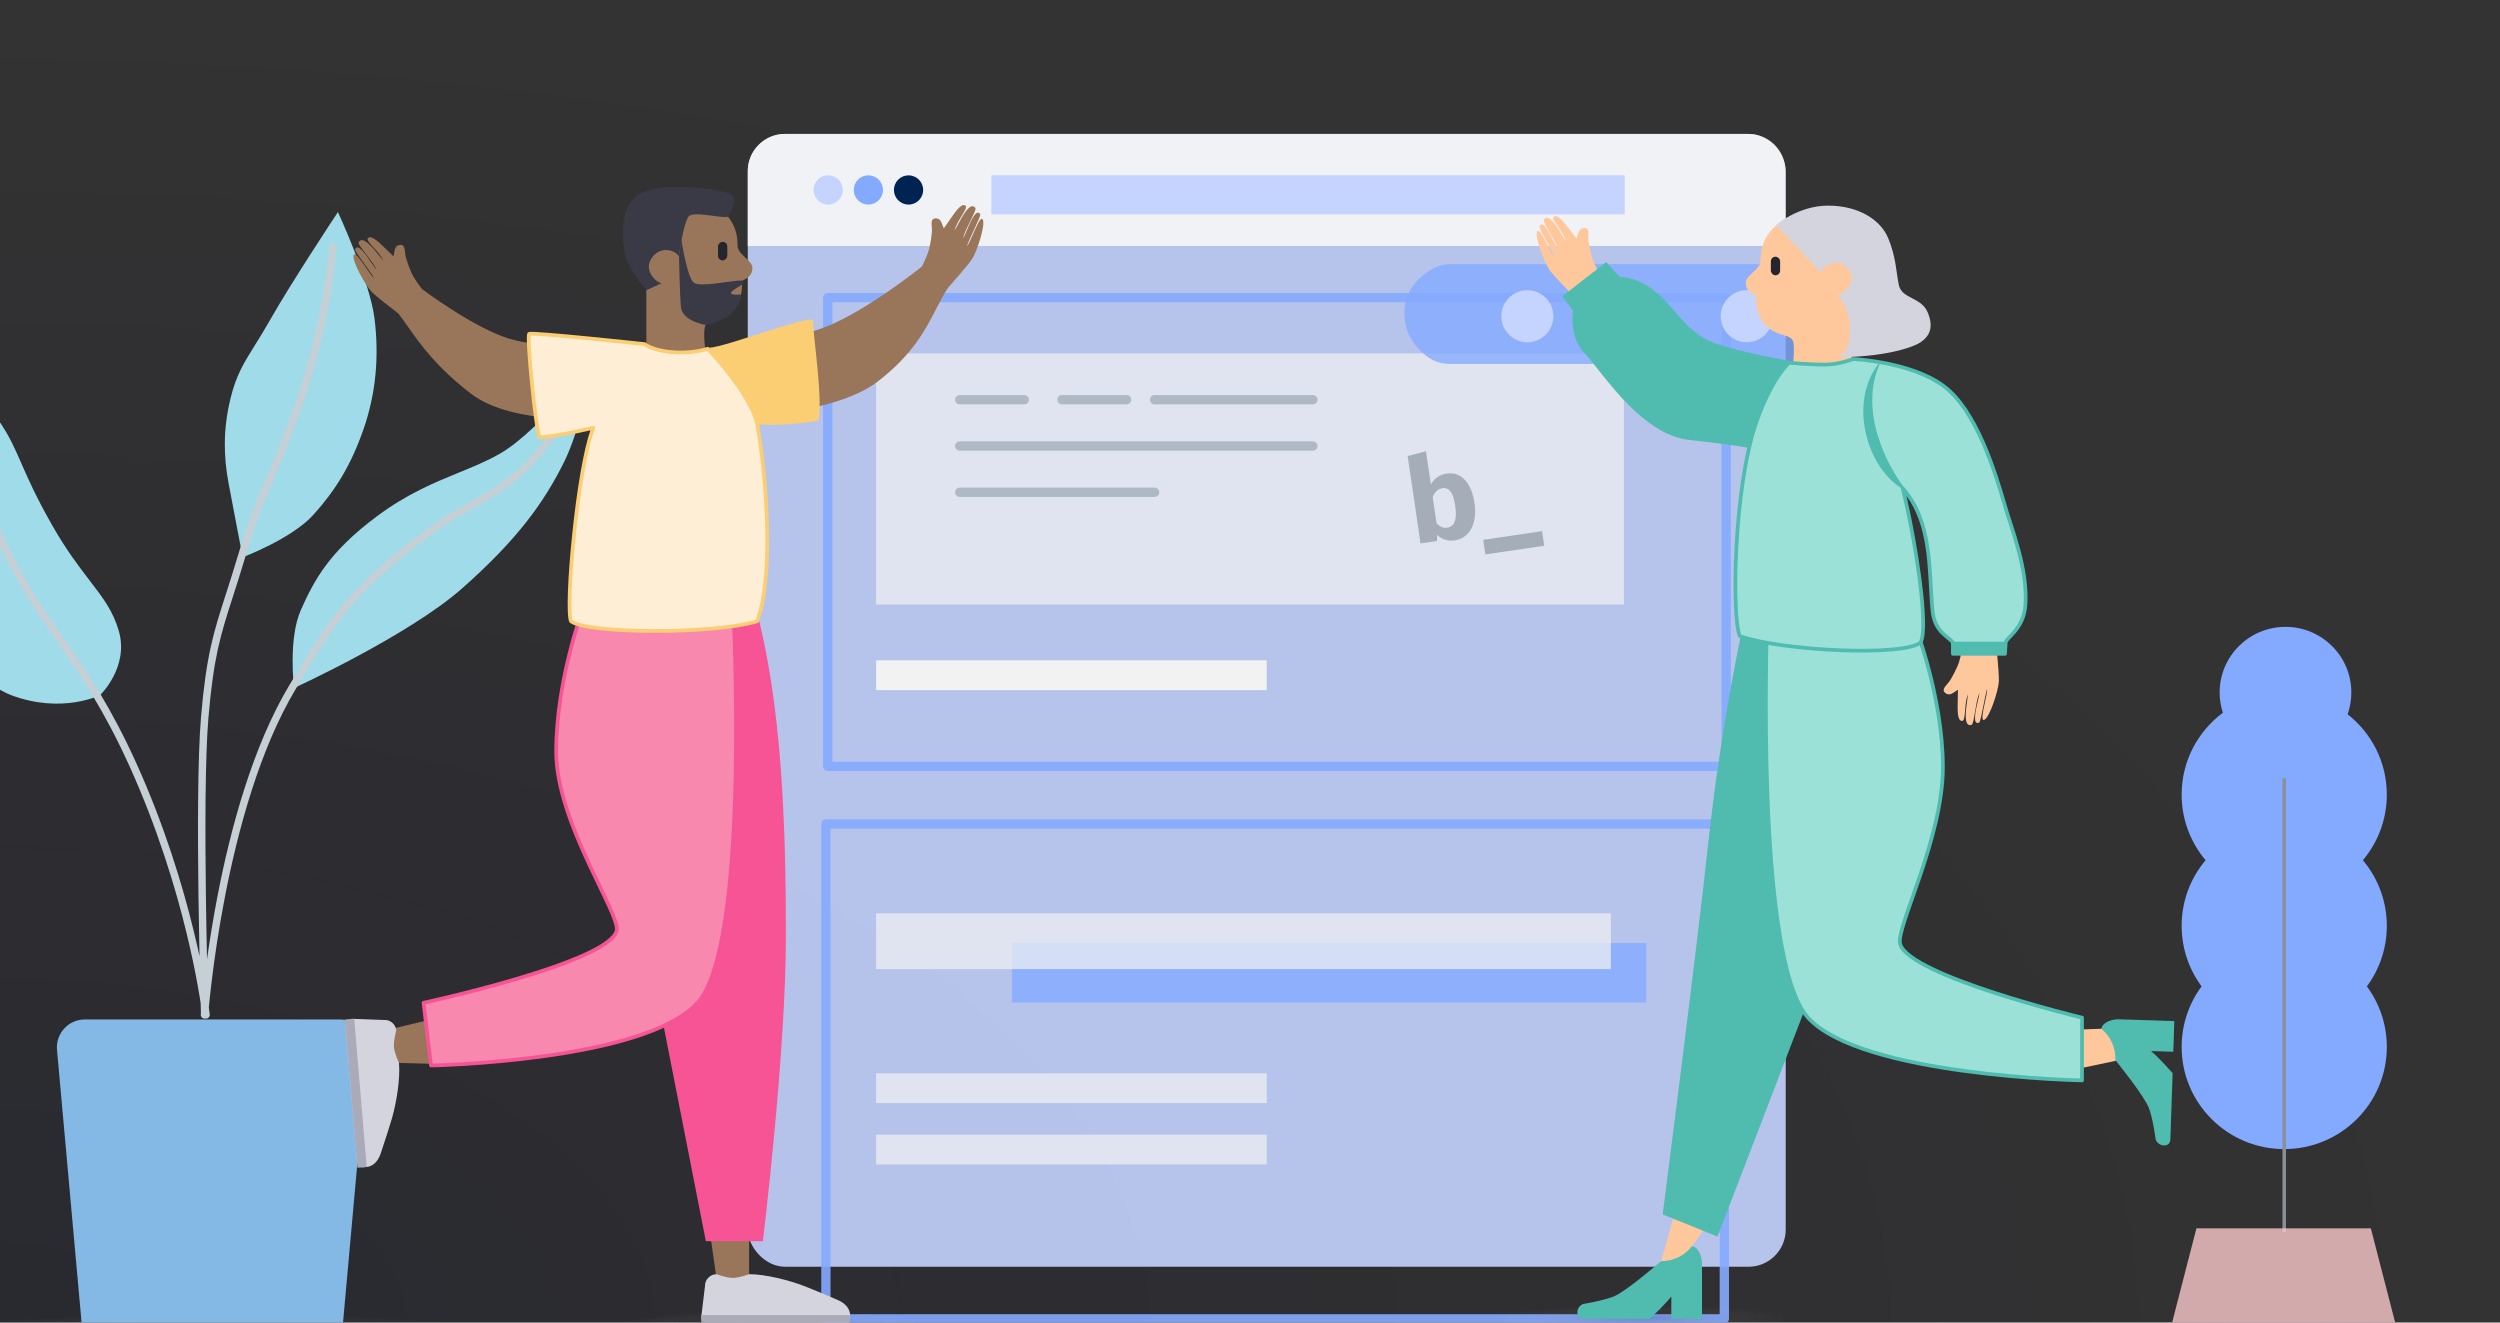 <svg width="1344" height="711" viewBox="0 0 1344 711" fill="none" xmlns="http://www.w3.org/2000/svg">
<rect x="0" y="0" width="1344" height="711" fill="#333333" stroke="none"/>
<g clip-path="url(#clip0)">
<rect x="-1" width="1345" height="713" fill="url(#paint0_diamond)" fill-opacity="0.2"/>
<rect x="1143.4" y="709.24" width="169.827" height="8.147" fill="url(#paint1_radial)"/>
<path fill-rule="evenodd" clip-rule="evenodd" d="M1262.08 384C1263.38 380.329 1264.08 376.378 1264.08 372.263C1264.08 352.788 1248.23 337 1228.68 337C1209.13 337 1193.28 352.788 1193.28 372.263C1193.28 376.071 1193.88 379.739 1195.01 383.175C1181.56 393.192 1172.85 409.179 1172.85 427.192C1172.85 440.615 1177.69 452.913 1185.72 462.454C1177.69 471.996 1172.85 484.294 1172.85 497.717C1172.85 509.901 1176.84 521.158 1183.57 530.268C1176.84 539.377 1172.85 550.634 1172.85 562.818C1172.85 593.154 1197.54 617.747 1228 617.747C1258.46 617.747 1283.15 593.154 1283.15 562.818C1283.15 550.634 1279.16 539.377 1272.43 530.268C1279.16 521.158 1283.15 509.901 1283.15 497.717C1283.15 484.294 1278.31 471.996 1270.28 462.454C1278.31 452.913 1283.15 440.615 1283.15 427.192C1283.15 409.666 1274.91 394.058 1262.08 384Z" fill="#84AAFF"/>
<path fill-rule="evenodd" clip-rule="evenodd" d="M1228.94 418.467V662.24H1227.06V418.467H1228.94Z" fill="#889197"/>
<path opacity="0.8" fill-rule="evenodd" clip-rule="evenodd" d="M1180.8 660.36H1274.57L1288.16 713H1167.21L1180.8 660.36Z" fill="#FAC8C9"/>
<rect x="-21" y="707" width="271" height="13" fill="url(#paint2_radial)"/>
<path fill-rule="evenodd" clip-rule="evenodd" d="M181.669 114C181.669 114 156.799 151.544 145.562 171.378C142.264 177.199 139.416 181.764 136.929 185.752L136.928 185.752C130.94 195.352 127.041 201.603 123.979 213.963C119.646 231.459 120.395 246.337 122.798 259.33C125.202 272.322 130.496 299.559 130.496 299.559C130.496 299.559 156.826 289.676 168.465 276.768C180.104 263.86 188.536 250.5 195.342 230.988C202.149 211.476 203.855 191.625 201.359 171.378C198.864 151.131 181.669 114 181.669 114ZM-29.536 202.817C-25.662 199.496 -9.89 212.151 0.391 227.652C5.387 235.185 8.055 241.281 11.426 248.985C14.992 257.133 19.345 267.081 28.073 282.431C35.595 295.659 42.413 304.542 48.151 312.016C55.367 321.416 60.874 328.59 63.922 339.382C69.394 358.755 53.839 373.663 53.839 373.663C53.839 373.663 33.322 384.037 5.87 373.663C-21.582 363.289 -41.72 313.79 -43.773 286.204C-45.825 258.619 -33.41 206.138 -29.536 202.817ZM303.661 247.528C310.403 233.743 319.014 201.71 314.955 202.291C313.372 202.518 308.861 207.255 302.827 213.591C293.38 223.51 280.203 237.346 268.695 243.925C261.676 247.938 254.318 250.948 246.509 254.143C233.336 259.533 218.877 265.449 202.587 277.591C176.64 296.931 168.881 312.044 161.823 327.756C154.765 343.467 158.096 369.858 158.096 369.858C158.096 369.858 219.773 341.683 248.556 316.2C277.338 290.716 292.279 270.803 303.661 247.528Z" fill="#A0DBEA"/>
<path fill-rule="evenodd" clip-rule="evenodd" d="M179.033 130.805C180.135 130.881 180.967 131.835 180.892 132.937L178.897 132.801C180.892 132.937 180.892 132.937 180.892 132.938L180.892 132.94L180.89 132.971L180.883 133.061C180.878 133.141 180.869 133.258 180.857 133.412C180.833 133.719 180.796 134.173 180.744 134.764C180.639 135.945 180.474 137.677 180.228 139.888C179.737 144.309 178.925 150.651 177.643 158.349C175.079 173.741 170.627 194.587 163.074 216.377C156.133 236.401 151.217 248.027 146.886 258.267C146.519 259.135 146.156 259.993 145.797 260.846C141.214 271.71 137.168 281.661 131.789 299.697C129.337 307.92 127.168 314.657 125.238 320.651L125.238 320.653C118.629 341.18 114.825 352.996 112.044 385.953C110.245 407.262 110.242 447.116 110.695 481.737C110.857 494.133 111.077 505.842 111.292 515.764C112.649 505.985 114.49 494.336 116.938 481.67C123.882 445.748 135.755 401.436 155.495 368.456L155.603 368.275C175.127 335.655 184.58 319.862 216.873 293.999C233.006 281.079 242.813 275.203 251.06 270.575C252.04 270.026 252.995 269.495 253.934 268.973C260.849 265.131 266.879 261.779 275.409 254.929C285.009 247.218 292.604 237.139 297.816 228.926C300.416 224.831 302.409 221.223 303.749 218.643C304.419 217.354 304.926 216.323 305.263 215.618C305.432 215.265 305.558 214.995 305.641 214.814C305.683 214.723 305.714 214.655 305.734 214.611L305.756 214.563L305.76 214.552L305.761 214.55C306.21 213.541 307.392 213.086 308.401 213.534C309.41 213.983 309.865 215.165 309.417 216.174L307.589 215.362C309.417 216.174 309.417 216.175 309.416 216.175L309.416 216.177L309.413 216.182L309.406 216.199L309.378 216.259C309.355 216.312 309.32 216.388 309.274 216.487C309.183 216.685 309.049 216.973 308.871 217.344C308.517 218.086 307.991 219.156 307.299 220.488C305.915 223.15 303.866 226.86 301.193 231.07C295.862 239.47 287.992 249.953 277.913 258.048C269.109 265.119 262.808 268.619 255.87 272.474C254.934 272.994 253.985 273.521 253.018 274.064C244.934 278.599 235.312 284.356 219.373 297.121C187.643 322.534 178.482 337.839 159.039 370.323L158.927 370.51C139.556 402.875 127.786 446.625 120.865 482.429C117.41 500.304 115.172 516.146 113.799 527.517C113.113 533.202 112.643 537.767 112.344 540.909C112.318 541.183 112.293 541.445 112.27 541.697C112.326 542.096 112.377 542.464 112.423 542.801C112.537 543.64 112.62 544.282 112.674 544.716C112.689 544.842 112.703 544.951 112.714 545.042L112.734 545.21L112.748 545.337L112.752 545.371L112.753 545.38L112.754 545.382C112.754 545.383 112.754 545.383 112.047 545.463L112.754 545.384C112.877 546.481 112.088 547.471 110.99 547.595C110.791 547.617 110.595 547.61 110.408 547.576C110.312 547.593 110.213 547.603 110.113 547.606C110.071 547.608 110.03 547.608 109.99 547.607C109.92 547.609 109.849 547.607 109.778 547.602C108.677 547.521 107.85 546.562 107.931 545.46L108.046 545.469L108.046 545.468C107.931 545.459 107.931 545.459 107.931 545.458L107.937 545.375L107.947 545.243L107.956 545.131C107.97 544.958 107.989 544.719 108.014 544.416L108.012 544.342C107.986 543.474 107.949 542.196 107.903 540.553L107.867 539.255C107.723 538.311 107.56 537.272 107.376 536.142C106.359 529.892 104.715 520.862 102.21 509.77C97.199 487.581 88.746 457.156 74.983 424.218C61.232 391.307 48.529 371.013 36.612 353.533C34.486 350.416 32.381 347.381 30.296 344.376L30.292 344.371L30.291 344.369C20.689 330.53 11.512 317.304 2.749 299.394C-7.902 277.626 -13.985 259.164 -17.406 246.123C-19.117 239.603 -20.162 234.437 -20.782 230.89C-21.091 229.116 -21.294 227.748 -21.42 226.816C-21.483 226.351 -21.527 225.995 -21.555 225.752C-21.57 225.631 -21.58 225.538 -21.587 225.474L-21.595 225.399L-21.597 225.378L-21.598 225.37C-21.598 225.369 -21.598 225.369 -19.608 225.171L-21.598 225.369C-21.707 224.269 -20.904 223.29 -19.805 223.181C-18.706 223.072 -17.727 223.875 -17.617 224.974L-17.616 224.988L-17.61 225.044C-17.604 225.097 -17.595 225.178 -17.582 225.287C-17.557 225.506 -17.516 225.838 -17.456 226.28C-17.337 227.162 -17.142 228.48 -16.841 230.202C-16.24 233.646 -15.218 238.702 -13.537 245.108C-10.175 257.921 -4.181 276.13 6.342 297.636C14.961 315.251 23.943 328.199 33.531 342.02L33.531 342.021C35.63 345.046 37.757 348.113 39.917 351.28C51.939 368.914 64.791 389.449 78.674 422.676C92.546 455.876 101.063 486.532 106.112 508.888C106.514 510.672 106.895 512.403 107.255 514.079C107.052 504.538 106.848 493.469 106.695 481.79C106.243 447.211 106.24 407.155 108.058 385.617C110.879 352.186 114.811 339.974 121.46 319.327C123.384 313.35 125.537 306.665 127.956 298.554C133.39 280.332 137.494 270.237 142.111 259.291C142.469 258.442 142.83 257.589 143.195 256.726L143.201 256.711L143.201 256.711C147.523 246.492 152.398 234.965 159.295 215.067C166.753 193.549 171.158 172.934 173.697 157.692C174.966 150.074 175.768 143.805 176.253 139.446C176.495 137.267 176.657 135.565 176.759 134.412C176.81 133.835 176.846 133.395 176.869 133.101C176.881 132.954 176.889 132.843 176.894 132.77L176.9 132.689L176.902 132.665C176.977 131.563 177.931 130.73 179.033 130.805Z" fill="#C5CFD6"/>
<path fill-rule="evenodd" clip-rule="evenodd" d="M30.65 564.406C29.859 555.626 36.774 548.06 45.589 548.06H182.672C191.488 548.06 198.403 555.626 197.612 564.406L184.136 714H44.125L30.65 564.406Z" fill="#8EC8F8" fill-opacity="0.9"/>
<rect x="402" y="72" width="558" height="609" rx="20" fill="#C5D4FF" fill-opacity="0.9"/>
<path d="M402 92C402 80.954 410.954 72 422 72H939.889C950.934 72 959.889 80.954 959.889 92V132.241H402V92Z" fill="#F7F7F7" fill-opacity="0.9"/>
<rect x="445" y="160" width="483" height="252" stroke="#84AAFF" stroke-opacity="0.9" stroke-width="5" stroke-linejoin="round"/>
<rect x="444" y="443" width="483" height="266" stroke="#84AAFF" stroke-opacity="0.9" stroke-width="5" stroke-linejoin="round"/>
<rect x="471" y="190" width="402" height="135" fill="#F2F2F2" fill-opacity="0.7"/>
<path d="M515.935 214.882H550.673" stroke="#AFB9C5" stroke-width="5" stroke-linecap="round"/>
<path d="M570.938 214.882H605.676" stroke="#AFB9C5" stroke-width="5" stroke-linecap="round"/>
<path d="M620.703 214.882H705.827" stroke="#AFB9C5" stroke-width="5" stroke-linecap="round"/>
<path d="M515.935 239.765H705.827" stroke="#AFB9C5" stroke-width="5" stroke-linecap="round"/>
<path d="M515.935 264.647H620.703" stroke="#AFB9C5" stroke-width="5" stroke-linecap="round"/>
<rect x="544" y="507" width="341" height="32" fill="#84AAFF" fill-opacity="0.8"/>
<rect x="471" y="491" width="395" height="30" fill="#F2F2F2" fill-opacity="0.7"/>
<rect x="471" y="577" width="210" height="16" fill="#F2F2F2" fill-opacity="0.7"/>
<rect x="471" y="355" width="210" height="16" fill="#F2F2F2"/>
<rect x="471" y="610" width="210" height="16" fill="#F2F2F2" fill-opacity="0.7"/>
<path fill-rule="evenodd" clip-rule="evenodd" d="M445.217 109.978C449.556 109.978 453.074 106.46 453.074 102.121C453.074 97.781 449.556 94.263 445.217 94.263C440.877 94.263 437.359 97.781 437.359 102.121C437.359 106.46 440.877 109.978 445.217 109.978Z" fill="#C5D4FF"/>
<path fill-rule="evenodd" clip-rule="evenodd" d="M466.825 109.978C471.165 109.978 474.683 106.46 474.683 102.121C474.683 97.781 471.165 94.263 466.825 94.263C462.485 94.263 458.968 97.781 458.968 102.121C458.968 106.46 462.485 109.978 466.825 109.978Z" fill="#84AAFF"/>
<path fill-rule="evenodd" clip-rule="evenodd" d="M488.434 109.978C492.773 109.978 496.291 106.46 496.291 102.121C496.291 97.781 492.773 94.263 488.434 94.263C484.094 94.263 480.576 97.781 480.576 102.121C480.576 106.46 484.094 109.978 488.434 109.978Z" fill="#002451"/>
<rect x="532.96" y="94.263" width="340.495" height="20.954" fill="#C5D4FF"/>
<path fill-rule="evenodd" clip-rule="evenodd" d="M983.121 195.638H779.199C774.791 195.638 770.506 194.18 767.012 191.491C759.004 185.327 755 177.605 755 168.325C755 158.554 759.804 150.748 769.412 144.907C772.541 143.006 776.131 142 779.791 142H983.121C988.257 142 993.196 143.978 996.913 147.523C1002.97 153.301 1006 160.4 1006 168.819C1006 177.238 1002.97 184.337 996.913 190.115C993.196 193.66 988.257 195.638 983.121 195.638Z" fill="#84AAFF" fill-opacity="0.8"/>
<path fill-rule="evenodd" clip-rule="evenodd" d="M939.037 184C931.31 184 925.045 177.732 925.045 170C925.045 162.268 931.31 156 939.037 156C946.765 156 953.029 162.268 953.029 170C953.029 177.732 946.765 184 939.037 184Z" fill="#C5D4FF"/>
<path fill-rule="evenodd" clip-rule="evenodd" d="M880.071 184C872.343 184 866.079 177.732 866.079 170C866.079 162.268 872.343 156 880.071 156C887.799 156 894.063 162.268 894.063 170C894.063 177.732 887.799 184 880.071 184Z" fill="#C5D4FF"/>
<path fill-rule="evenodd" clip-rule="evenodd" d="M821.104 184C813.377 184 807.112 177.732 807.112 170C807.112 162.268 813.377 156 821.104 156C828.832 156 835.096 162.268 835.096 170C835.096 177.732 828.832 184 821.104 184Z" fill="#C5D4FF"/>
<path d="M777.618 254.626C781.628 254.035 784.943 255.164 787.562 258.013C790.175 260.819 791.899 265.05 792.732 270.707C793.243 274.168 793.148 277.33 792.449 280.193C791.791 283.05 790.562 285.388 788.76 287.206C787 289.018 784.748 290.126 782.004 290.531C780.189 290.798 778.466 290.664 776.834 290.128C775.245 289.586 773.823 288.717 772.569 287.522L772.538 290.826L763.674 292.132L756.75 245.152L766.595 242.601L769.227 260.456C770.034 258.914 771.16 257.627 772.604 256.595C774.09 255.556 775.761 254.9 777.618 254.626ZM778.019 283.679C781.944 283.1 783.387 279.286 782.349 272.237C781.758 268.227 780.886 265.531 779.733 264.148C778.581 262.765 777.118 262.204 775.345 262.466C773.108 262.795 771.401 264.384 770.225 267.231L772.287 281.224C773.07 282.144 773.948 282.834 774.921 283.294C775.931 283.706 776.963 283.834 778.019 283.679Z" fill="#A5AEB8"/>
<path d="M798.52 298.059L797.363 290.208L829.021 285.542L830.178 293.393L798.52 298.059Z" fill="#A5AEB8"/>
<rect x="334" y="705" width="159" height="13" fill="url(#paint3_radial)"/>
<path fill-rule="evenodd" clip-rule="evenodd" d="M381 658L402.723 658L402.723 686.907L385.266 687.8L381 658Z" fill="#997659"/>
<path fill-rule="evenodd" clip-rule="evenodd" d="M232 548L234.051 571.958L207.169 571.23L207.781 553.762L232 548Z" fill="#997659"/>
<path fill-rule="evenodd" clip-rule="evenodd" d="M422.5 503.5C422.5 566.142 410.127 667.258 410.127 667.258L379.463 667.258L327.795 404L327.795 327.363L406 325.5C420.395 378.137 422.5 443.5 422.5 503.5Z" fill="#F65495"/>
<path fill-rule="evenodd" clip-rule="evenodd" d="M313.5 327H394.198C394.198 327 403.666 507.578 375 539.106C346.334 570.633 231.709 572.814 231.709 572.814L227.709 539.106C227.709 539.106 326.543 517.698 331.5 500.5C333.985 491.878 299 442.478 299 404C299 365.522 313.5 327 313.5 327Z" fill="#F888AE"/>
<path fill-rule="evenodd" clip-rule="evenodd" d="M312.564 326.648C312.711 326.258 313.084 326 313.5 326H394.198C394.73 326 395.169 326.416 395.197 326.948L394.198 327C395.197 326.948 395.197 326.948 395.197 326.95L395.197 326.956L395.204 327.08C395.208 327.167 395.215 327.298 395.223 327.469C395.24 327.813 395.265 328.323 395.296 328.989C395.359 330.321 395.447 332.278 395.548 334.78C395.751 339.784 396.009 346.966 396.229 355.683C396.669 373.115 396.957 396.69 396.349 421.255C395.74 445.814 394.235 471.388 391.083 492.809C389.507 503.519 387.516 513.215 385.01 521.238C382.511 529.239 379.47 535.676 375.74 539.778C368.387 547.865 355.632 553.977 340.817 558.627C325.966 563.288 308.89 566.526 292.743 568.773C276.591 571.02 261.34 572.28 250.13 572.978C244.524 573.327 239.926 573.536 236.729 573.658C235.13 573.718 233.881 573.757 233.032 573.781C232.607 573.793 232.282 573.801 232.063 573.806C231.953 573.809 231.87 573.811 231.814 573.812L231.734 573.813L231.73 573.813C231.729 573.813 231.729 573.813 231.71 572.814L231.729 573.813C231.215 573.823 230.777 573.442 230.717 572.931L226.717 539.223C226.656 538.712 226.994 538.237 227.498 538.128L227.71 539.106C227.498 538.128 227.498 538.128 227.499 538.128L227.515 538.124L227.779 538.067C227.965 538.026 228.242 537.965 228.604 537.885C229.327 537.724 230.389 537.486 231.743 537.177C234.452 536.559 238.327 535.657 242.993 534.52C252.327 532.247 264.819 529.038 277.462 525.293C290.112 521.547 302.882 517.273 312.786 512.874C317.74 510.673 321.941 508.456 325.042 506.278C328.188 504.069 330.021 502.023 330.539 500.223C330.639 499.878 330.665 499.34 330.555 498.558C330.446 497.789 330.214 496.856 329.864 495.76C329.164 493.567 328.022 490.824 326.56 487.609C325.108 484.416 323.356 480.79 321.438 476.819L321.409 476.758C319.48 472.767 317.387 468.434 315.274 463.866C306.841 445.634 298 423.483 298 404C298 384.647 301.645 365.309 305.28 350.827C307.099 343.582 308.918 337.543 310.283 333.313C310.965 331.198 311.534 329.535 311.934 328.399C312.133 327.831 312.29 327.395 312.398 327.1C312.451 326.952 312.493 326.84 312.521 326.764L312.553 326.678L312.561 326.656L312.564 326.648C312.564 326.647 312.564 326.648 313.5 327L312.564 326.648ZM314.199 328C314.1 328.272 313.973 328.627 313.82 329.062C313.427 330.183 312.863 331.83 312.186 333.927C310.832 338.123 309.026 344.119 307.22 351.314C303.605 365.713 300 384.875 300 404C300 422.995 308.651 444.783 317.09 463.026C319.194 467.577 321.28 471.896 323.209 475.888L323.247 475.965C325.159 479.924 326.919 483.567 328.381 486.781C329.849 490.012 331.032 492.843 331.77 495.152C332.139 496.307 332.404 497.357 332.535 498.278C332.663 499.186 332.672 500.044 332.461 500.777C331.74 503.277 329.4 505.662 326.192 507.915C322.939 510.199 318.606 512.477 313.598 514.702C303.575 519.153 290.708 523.456 278.03 527.211C265.345 530.968 252.819 534.186 243.466 536.464C238.789 537.603 234.905 538.507 232.188 539.127C230.83 539.437 229.764 539.676 229.037 539.837C228.957 539.855 228.881 539.872 228.809 539.888L232.595 571.792C232.711 571.789 232.838 571.786 232.976 571.782C233.819 571.758 235.061 571.72 236.653 571.659C239.836 571.538 244.417 571.33 250.005 570.982C261.183 570.286 276.38 569.03 292.467 566.792C308.56 564.553 325.515 561.334 340.218 556.719C354.958 552.093 367.28 546.11 374.26 538.433C377.696 534.654 380.631 528.55 383.101 520.642C385.564 512.755 387.536 503.171 389.104 492.518C392.239 471.213 393.741 445.731 394.349 421.205C394.957 396.684 394.669 373.145 394.23 355.733C394.01 347.028 393.753 339.856 393.55 334.861C393.448 332.364 393.361 330.411 393.299 329.082C393.279 328.657 393.261 328.295 393.247 328H314.199Z" fill="#F65495"/>
<path fill-rule="evenodd" clip-rule="evenodd" d="M385.236 685.013C385.236 685.013 390.49 687.007 393.999 687C397.491 686.993 402.713 685 402.713 685C411.382 685 424.093 688.213 432 691.254C438.5 693.754 449.5 698.5 449.5 698.5C456 701 457.001 704.97 457 707L456.999 708.831C456.998 710.554 455.605 711.951 453.887 711.952L381.078 712C377.999 712 377 710.5 377 707.919L379.012 691.254C379.014 687.808 381.8 685.015 385.236 685.013Z" fill="#D3D4DD"/>
<path d="M377.1 707H457V712H377V708L377.1 707Z" fill="#AAAAB9"/>
<path fill-rule="evenodd" clip-rule="evenodd" d="M213.033 554.011C213.033 554.011 211.486 559.414 211.786 562.91C212.085 566.388 214.509 571.425 214.509 571.425C215.235 580.064 213.098 593 210.729 601.133C208.782 607.82 204.974 619.179 204.974 619.179C203.027 625.865 199.155 627.195 197.132 627.364L195.307 627.516C193.59 627.66 192.082 626.389 191.937 624.676L185.792 552.127C185.534 549.059 186.946 547.938 189.517 547.722L206.292 548.331C209.727 548.045 212.743 550.587 213.033 554.011Z" fill="#D3D4DD"/>
<path d="M190.442 547.745L197.132 627.364L192.15 627.783L185.451 548.064L189.437 547.729L190.442 547.745Z" fill="#AAAAB9"/>
<path fill-rule="evenodd" clip-rule="evenodd" d="M396.5 132C396.4 136.718 404.5 140 404.5 144C404.5 148 401.884 149.511 399 151C399 157.93 398.074 163.641 392 168.5C387 172.5 380.653 172 379.218 175C377.783 178 379.218 189 379.218 189C379.218 189 369.655 191 363.348 191C357.04 191 347.478 189 347.478 189V155.265C346.059 153.527 344.958 152.153 344.958 152.153C344.958 152.153 341.1 147.203 339.712 142.239C338.325 137.275 339.273 131.263 339.968 128.112C340.802 124.332 342.535 120.537 344.958 117.417C347.413 114.256 350.469 111.306 356.567 108.688C368.686 103.486 378.177 107.169 381.409 108.688C384.641 110.207 387.768 112.452 390.768 115.786C393.767 119.119 396.659 124.453 396.5 132Z" fill="#997659"/>
<rect width="5" height="10" rx="2.5" transform="matrix(-1 0 0 1 391 130)" fill="#24252E"/>
<path fill-rule="evenodd" clip-rule="evenodd" d="M499.698 133.062C499.201 135.619 497.243 139.959 495.593 143.325C491.806 146.335 462.364 169.422 441.238 176.715C418.622 184.522 387.5 187 387.5 187L384.5 224.5C384.5 224.5 445.913 225.114 472 205C490.61 190.652 497.426 177.437 503.254 166.139C505.372 162.031 507.361 158.177 509.737 154.613C513.772 150.042 520.633 142.173 522.462 139.474C525.1 135.583 530.028 120.629 528.285 117.944C527.236 116.328 524.939 121.59 522.939 126.175C521.639 129.153 520.464 131.846 519.838 132.179C520.721 129.869 522.156 126.763 523.514 123.823L523.515 123.822L523.515 123.821C525.287 119.986 526.927 116.435 527.039 115.308C524.918 111.532 521.654 119.28 519.563 124.242C518.707 126.272 518.048 127.836 517.745 127.952C518.512 125.116 520.288 121.559 521.821 118.489C523.462 115.203 524.825 112.474 524.374 111.781C521.609 108.187 517.396 116.121 514.838 120.94L514.838 120.94L514.837 120.942C514.102 122.326 513.503 123.453 513.115 123.975C513.851 121.252 515.571 118.424 517.015 116.049C518.685 113.303 519.986 111.162 518.976 110.488C516.797 109.035 513.424 114.003 510.185 118.775C509.222 120.195 508.27 121.597 507.365 122.807C507.195 122.362 507.041 121.937 506.896 121.535C505.944 118.901 505.345 117.241 502.712 117.416C500.562 117.559 500.732 119.732 500.911 122.023V122.024V122.024C500.985 122.968 501.061 123.931 500.976 124.781C500.624 128.332 500.396 129.496 499.893 132.064L499.893 132.064C499.832 132.374 499.767 132.705 499.698 133.062ZM214.316 168.679C209.414 164.912 202.148 159.243 199.999 157.113C196.66 153.804 188.94 140.081 190.133 137.11C190.85 135.322 194.118 140.042 196.965 144.155L196.965 144.155C198.815 146.827 200.487 149.242 201.167 149.449C199.854 147.352 197.846 144.58 195.947 141.957C193.468 138.535 191.174 135.367 190.847 134.283C192.199 130.169 196.897 137.142 199.905 141.607L199.905 141.607L199.905 141.607C201.137 143.435 202.085 144.842 202.405 144.897C201.105 142.262 198.677 139.115 196.58 136.398C194.336 133.49 192.472 131.075 192.781 130.309C194.801 126.248 200.465 133.221 203.905 137.456L203.905 137.456L203.905 137.456C204.894 138.673 205.699 139.665 206.181 140.102C204.933 137.572 202.7 135.129 200.825 133.077L200.825 133.077L200.825 133.077C198.657 130.704 196.967 128.855 197.829 127.999C199.687 126.152 203.954 130.377 208.053 134.434L208.053 134.434C209.272 135.641 210.476 136.834 211.597 137.847C211.679 137.378 211.748 136.931 211.813 136.508L211.813 136.508C212.238 133.74 212.507 131.996 215.123 131.659C217.26 131.385 217.513 133.55 217.779 135.833C217.888 136.773 218 137.733 218.247 138.551C219.278 141.968 219.726 143.066 220.715 145.489C220.834 145.782 220.962 146.093 221.099 146.431C222.052 148.777 224.686 152.511 226.916 155.459C226.971 155.485 227 155.5 227 155.5C227 155.5 254.577 176.26 273.852 182.107C293.128 187.954 335 187 335 187L324.193 224.872C324.193 224.872 276.015 229.312 253 211.5C234.591 197.253 226.438 185.712 219.562 175.98C217.842 173.545 216.201 171.223 214.5 169C214.5 169 214.425 168.888 214.316 168.679Z" fill="#997659"/>
<path fill-rule="evenodd" clip-rule="evenodd" d="M407 334C384 341 316.441 340.897 307 334C303.781 327.235 310.5 251 319 230C312 231.5 297 235 290 235C288 230.5 283 180.5 284.5 179.5C286 178.5 346.5 185 346.5 185C352 189 367 191.5 380.5 187.5C380.5 187.5 403 211 407 227.5C412.407 257.934 416 310.897 407 334Z" fill="#FFEED6"/>
<path fill-rule="evenodd" clip-rule="evenodd" d="M285.281 180.401C285.245 180.769 285.225 181.3 285.224 181.989C285.221 183.43 285.3 185.459 285.444 187.902C285.732 192.782 286.277 199.252 286.933 205.839C287.588 212.424 288.353 219.115 289.077 224.435C289.439 227.097 289.791 229.407 290.112 231.187C290.34 232.45 290.544 233.387 290.712 233.989C294.12 233.884 299.172 233.073 304.311 232.081C308.422 231.286 312.528 230.388 315.808 229.671C316.905 229.431 317.909 229.211 318.79 229.022C319.152 228.945 319.528 229.073 319.766 229.357C320.004 229.64 320.066 230.032 319.927 230.375C317.845 235.518 315.846 244.128 314.072 254.33C312.301 264.507 310.768 276.193 309.6 287.442C308.432 298.69 307.63 309.487 307.321 317.886C307.166 322.087 307.136 325.674 307.242 328.412C307.295 329.781 307.382 330.923 307.502 331.815C307.598 332.532 307.709 333.032 307.815 333.347C308.868 334.027 310.705 334.693 313.29 335.293C316.033 335.93 319.493 336.467 323.481 336.9C331.456 337.765 341.467 338.205 351.916 338.211C372.573 338.224 394.755 336.543 406.242 333.183C410.525 321.789 411.846 303.185 411.403 283.522C410.955 263.654 408.713 242.87 406.021 227.706C404.067 219.688 397.576 209.852 391.458 201.924C388.413 197.977 385.49 194.541 383.328 192.092C382.248 190.867 381.358 189.89 380.74 189.22C380.522 188.985 380.338 188.787 380.191 188.63C373.476 190.522 366.454 190.863 360.398 190.245C354.354 189.628 349.133 188.041 346.134 185.967L345.714 185.922C345.271 185.874 344.62 185.805 343.792 185.717C342.135 185.541 339.767 185.292 336.92 184.995C331.226 184.401 323.618 183.62 315.965 182.87C308.31 182.12 300.614 181.402 294.741 180.934C291.803 180.7 289.33 180.53 287.549 180.448C286.657 180.408 285.953 180.39 285.457 180.397C285.394 180.398 285.335 180.399 285.281 180.401ZM346.5 185L346.607 184.006C346.781 184.025 346.947 184.089 347.088 184.191C349.63 186.04 354.549 187.638 360.602 188.255C366.618 188.869 373.61 188.499 380.216 186.541C380.575 186.435 380.963 186.538 381.222 186.809L380.5 187.5C381.222 186.809 381.222 186.808 381.222 186.809L381.224 186.81L381.227 186.814L381.24 186.827L381.29 186.879C381.334 186.926 381.398 186.994 381.482 187.083C381.65 187.261 381.896 187.524 382.209 187.864C382.837 188.543 383.736 189.531 384.828 190.768C387.01 193.241 389.962 196.711 393.042 200.702C399.166 208.639 405.917 218.787 407.972 227.264C407.975 227.277 407.978 227.29 407.98 227.303C407.982 227.31 407.983 227.318 407.985 227.325C410.697 242.593 412.952 263.493 413.403 283.477C413.852 303.415 412.511 322.61 407.932 334.363C407.821 334.649 407.584 334.868 407.291 334.957C395.636 338.504 372.864 340.224 351.915 340.211C341.419 340.205 331.333 339.763 323.266 338.888C319.234 338.451 315.687 337.903 312.838 337.241C310.028 336.589 307.766 335.798 306.41 334.808C306.276 334.71 306.168 334.58 306.097 334.43C305.825 333.857 305.647 333.031 305.52 332.081C305.388 331.103 305.298 329.893 305.243 328.489C305.134 325.681 305.167 322.038 305.322 317.812C305.633 309.358 306.439 298.515 307.611 287.235C308.782 275.954 310.321 264.221 312.101 253.987C313.696 244.817 315.494 236.789 317.415 231.367C317.042 231.448 316.655 231.533 316.255 231.62C312.972 232.338 308.828 233.245 304.69 234.044C299.199 235.105 293.61 236 290 236C289.605 236 289.247 235.767 289.086 235.406C288.778 234.713 288.464 233.312 288.144 231.542C287.815 229.722 287.459 227.38 287.095 224.705C286.367 219.354 285.6 212.638 284.943 206.037C284.286 199.436 283.737 192.937 283.447 188.02C283.302 185.564 283.221 183.488 283.224 181.985C283.225 181.238 283.247 180.607 283.298 180.132C283.323 179.899 283.359 179.668 283.415 179.467C283.442 179.367 283.483 179.245 283.546 179.123C283.603 179.013 283.722 178.817 283.945 178.668C284.123 178.549 284.305 178.504 284.387 178.485C284.493 178.46 284.602 178.444 284.703 178.434C284.906 178.412 285.154 178.401 285.43 178.397C285.985 178.389 286.735 178.409 287.64 178.45C289.455 178.533 291.955 178.706 294.9 178.941C300.792 179.41 308.502 180.13 316.16 180.88C323.819 181.63 331.431 182.412 337.127 183.006C339.975 183.302 342.345 183.553 344.003 183.728C344.832 183.816 345.483 183.886 345.926 183.933L346.607 184.006C346.607 184.006 346.607 184.006 346.5 185Z" fill="#FCCE74"/>
<path d="M381 187C390.5 186.5 432.5 170 437 172C437 179 442.5 215 440 226C432 228 412 229 407 228C407 220 388 195.5 381 187Z" fill="#FCCE74"/>
<path fill-rule="evenodd" clip-rule="evenodd" d="M391.5 116.326C390.437 118.028 372.792 113.167 370.278 116.326C367.24 120.145 364.946 137.943 364.946 137.943C364 135 355.5 131.5 350.5 138.5C345.5 145.5 353 152 355.712 152.265L347.5 156C347.5 156 338.648 145.744 336.5 137.943C334.352 130.142 331.85 108.264 346.592 103C360.5 97.5 390.962 102.323 393.295 104.726C395.627 107.129 395.021 110.69 391.5 116.326Z" fill="#3A3A47"/>
<path fill-rule="evenodd" clip-rule="evenodd" d="M366.234 128.476L365.034 137.592C365.034 137.592 365.483 162.302 366.234 166.286C368.037 171.257 373.044 173.242 378.932 174.659C381.887 174.905 388.53 171.905 392.194 169.39C395.859 166.874 398.405 161.102 398.5 158.369C397.935 158.369 393 158.79 393 157.5C393 156.209 399.179 152.967 399.179 152.967C399.179 152.967 399.991 151.436 399.179 150.788C393.089 150.633 376.471 154.76 372.903 151.895C369.335 149.031 366.234 128.476 366.234 128.476Z" fill="#3A3A47"/>
<rect width="159" height="13" transform="matrix(-1 0 0 1 961 702)" fill="url(#paint4_radial)"/>
<path fill-rule="evenodd" clip-rule="evenodd" d="M1117.34 553.497L1117.34 574.5L1138.83 569.995L1138.23 552.769L1117.34 553.497Z" fill="#FFC89C"/>
<path fill-rule="evenodd" clip-rule="evenodd" d="M921.5 653L901.218 649.295L892.449 680.001L906.5 674.5L921.5 653Z" fill="#FFC89C"/>
<path fill-rule="evenodd" clip-rule="evenodd" d="M918.5 452C911.609 515.496 893.85 652.867 893.85 652.867L923.326 664.787L1012 434L1015 335L937.5 334C937.5 334 925.5 387.5 918.5 452Z" fill="#50BBAF"/>
<path fill-rule="evenodd" clip-rule="evenodd" d="M1029 335H950C950 335 943.334 515.578 972 547.106C1000.67 578.633 1119.29 580.814 1119.29 580.814V547.106C1119.29 547.106 1026.46 524.698 1021.5 507.5C1019.01 498.878 1044.5 450.978 1044.5 412.5C1044.5 374.022 1029 335 1029 335Z" fill="#9BE1D8"/>
<path fill-rule="evenodd" clip-rule="evenodd" d="M1029.93 334.631C1029.78 334.25 1029.41 334 1029 334H950C949.462 334 949.021 334.426 949.001 334.963L950 335C949.001 334.963 949.001 334.964 949.001 334.965L948.996 335.095C948.993 335.183 948.988 335.313 948.982 335.485C948.971 335.828 948.954 336.338 948.933 337.004C948.891 338.336 948.833 340.294 948.77 342.796C948.643 347.799 948.495 354.981 948.406 363.698C948.229 381.13 948.292 404.705 949.251 429.269C950.21 453.828 952.066 479.401 955.482 500.821C957.189 511.53 959.29 521.225 961.873 529.246C964.448 537.246 967.533 543.679 971.26 547.778C978.618 555.87 991.63 561.981 1006.81 566.629C1022.04 571.29 1039.62 574.527 1056.26 576.773C1072.91 579.021 1088.66 580.28 1100.25 580.979C1106.04 581.328 1110.79 581.536 1114.1 581.658C1115.75 581.718 1117.05 581.757 1117.92 581.781C1118.36 581.793 1118.7 581.801 1118.93 581.806C1119.04 581.809 1119.13 581.811 1119.18 581.812L1119.27 581.813L1119.27 581.813C1119.27 581.813 1119.27 581.813 1119.29 580.814L1119.27 581.813C1119.54 581.818 1119.8 581.715 1119.99 581.527C1120.18 581.339 1120.29 581.082 1120.29 580.814V547.106C1120.29 546.644 1119.97 546.242 1119.53 546.134L1119.29 547.106C1119.53 546.134 1119.53 546.134 1119.53 546.134L1119.46 546.118L1119.26 546.069C1119.09 546.027 1118.83 545.963 1118.49 545.879C1117.81 545.711 1116.81 545.462 1115.54 545.14C1112.99 544.495 1109.35 543.553 1104.97 542.37C1096.2 540.003 1084.46 536.67 1072.56 532.801C1060.66 528.93 1048.64 524.533 1039.3 520.043C1034.63 517.796 1030.66 515.543 1027.72 513.339C1024.75 511.108 1022.99 509.044 1022.46 507.223C1022.23 506.405 1022.3 504.933 1022.75 502.724C1023.2 500.568 1023.98 497.88 1025 494.738C1026.14 491.219 1027.55 487.192 1029.11 482.76C1030.34 479.25 1031.67 475.485 1033.02 471.517C1039.08 453.653 1045.5 431.92 1045.5 412.5C1045.5 393.14 1041.6 373.671 1037.72 359.064C1035.77 351.755 1033.83 345.653 1032.37 341.376C1031.64 339.237 1031.03 337.554 1030.6 336.404C1030.39 335.829 1030.22 335.387 1030.11 335.089C1030.05 334.939 1030.01 334.826 1029.98 334.749L1029.94 334.662L1029.93 334.633L1029.93 334.631C1029.93 334.63 1029.93 334.631 1029 335L1029.93 334.631ZM1028.31 336C1028.42 336.278 1028.56 336.647 1028.73 337.1C1029.15 338.234 1029.75 339.901 1030.48 342.021C1031.92 346.263 1033.85 352.321 1035.78 359.578C1039.65 374.101 1043.5 393.382 1043.5 412.5C1043.5 431.558 1037.18 453.013 1031.12 470.874C1029.79 474.787 1028.47 478.54 1027.24 482.053C1025.67 486.517 1024.24 490.595 1023.09 494.122C1022.07 497.283 1021.27 500.053 1020.8 502.317C1020.34 504.529 1020.15 506.439 1020.54 507.777C1021.25 510.256 1023.48 512.653 1026.53 514.94C1029.61 517.254 1033.71 519.572 1038.44 521.845C1047.9 526.393 1060.02 530.823 1071.94 534.703C1083.88 538.586 1095.66 541.929 1104.45 544.301C1108.84 545.487 1112.49 546.431 1115.05 547.079C1116.32 547.402 1117.32 547.652 1118.01 547.821C1118.11 547.846 1118.2 547.869 1118.29 547.891V579.79C1118.19 579.788 1118.09 579.785 1117.98 579.782C1117.11 579.758 1115.82 579.72 1114.17 579.659C1110.88 579.538 1106.14 579.33 1100.37 578.982C1088.81 578.286 1073.12 577.03 1056.53 574.791C1039.94 572.552 1022.48 569.333 1007.4 564.717C992.281 560.089 979.715 554.105 972.74 546.433C969.301 542.651 966.323 536.544 963.776 528.633C961.237 520.745 959.155 511.16 957.457 500.506C954.059 479.2 952.207 453.717 951.249 429.191C950.292 404.67 950.229 381.13 950.406 363.718C950.495 355.013 950.643 347.841 950.769 342.846C950.832 340.349 950.89 338.395 950.932 337.067C950.945 336.649 950.956 336.292 950.966 336H1028.31Z" fill="#50BBAF"/>
<path fill-rule="evenodd" clip-rule="evenodd" d="M909.5 670C905.747 675.004 899.626 678 893 678C893 678 874 694.495 867.5 696.995C861 699.495 851.144 700.995 851.144 700.995C849.251 701.715 847.999 703.534 848.001 705.564L848.001 705.819C848.002 707.542 849.395 708.938 851.113 708.939C851.113 708.939 880 708.987 887 708.987C895.5 700.995 898.5 696.995 898.5 696.995V708.987H915C915 708.987 915 699.568 915 694.487V679C914.998 675.554 912.937 670.002 909.5 670Z" fill="#50BBAF"/>
<path fill-rule="evenodd" clip-rule="evenodd" d="M1129.76 553.172C1134.64 557.085 1137.43 563.299 1137.22 569.922C1137.22 569.922 1153.1 589.443 1155.38 596.021C1157.67 602.598 1158.86 612.497 1158.86 612.497C1159.51 614.412 1161.29 615.722 1163.32 615.786L1163.57 615.794C1165.3 615.848 1166.74 614.501 1166.79 612.784C1166.79 612.784 1167.77 583.914 1168 576.917C1160.28 568.164 1156.38 565.037 1156.38 565.037L1168.37 565.423L1168.9 548.932C1168.9 548.932 1159.49 548.628 1154.41 548.464L1138.93 547.965C1135.48 547.856 1129.87 549.737 1129.76 553.172Z" fill="#50BBAF"/>
<path fill-rule="evenodd" clip-rule="evenodd" d="M946.5 140C946.6 144.718 938.5 148 938.5 152C938.5 156 941.116 157.511 944 159C944 165.93 944.926 171.641 951 176.5C956 180.5 962.347 180 963.782 183C965.217 186 963.782 197 963.782 197C963.782 197 973.345 199 979.652 199C985.96 199 995.522 197 995.522 197V163.265C996.941 161.527 998.042 160.153 998.042 160.153C998.042 160.153 1001.9 155.203 1003.29 150.239C1004.68 145.275 1003.73 139.263 1003.03 136.112C1002.2 132.332 1000.46 128.537 998.042 125.417C995.587 122.256 992.531 119.306 986.433 116.688C974.314 111.486 964.823 115.169 961.591 116.688C958.359 118.207 955.232 120.452 952.232 123.786C949.233 127.119 946.341 132.453 946.5 140Z" fill="#FFC89C"/>
<rect x="952" y="138" width="5" height="10" rx="2.5" fill="#24252E"/>
<path fill-rule="evenodd" clip-rule="evenodd" d="M850.029 163.309L863.086 152.726C863.086 152.726 856.884 142.596 855.748 138.03C855.66 137.676 855.578 137.35 855.502 137.043C854.866 134.505 854.578 133.354 854.041 129.825C853.913 128.981 853.938 128.015 853.963 127.069C854.023 124.771 854.08 122.592 851.925 122.561C849.287 122.523 848.775 124.211 847.961 126.891C847.837 127.301 847.706 127.733 847.559 128.186C846.592 127.025 845.569 125.674 844.533 124.306C841.051 119.709 837.425 114.922 835.324 116.487C834.35 117.213 835.76 119.283 837.57 121.938C839.136 124.235 841 126.97 841.877 129.652C841.462 129.15 840.805 128.055 839.999 126.71C837.194 122.03 832.575 114.326 830 118.059C829.585 118.774 831.088 121.429 832.898 124.625C834.588 127.612 836.547 131.071 837.46 133.864C837.151 133.764 836.412 132.236 835.452 130.252C833.106 125.406 829.444 117.839 827.522 121.719C827.692 122.839 829.515 126.3 831.483 130.038C832.992 132.904 834.587 135.932 835.59 138.194C834.946 137.893 833.633 135.266 832.18 132.358C829.945 127.884 827.378 122.748 826.414 124.417C824.813 127.189 830.511 141.866 833.348 145.615C836.184 149.364 850.029 163.309 850.029 163.309ZM1072.74 341.919L1055.93 341.946C1055.93 341.946 1054.39 353.724 1052.41 357.989C1052.25 358.32 1052.11 358.625 1051.98 358.911C1050.88 361.286 1050.38 362.362 1048.58 365.444C1048.15 366.182 1047.52 366.917 1046.91 367.638C1045.42 369.387 1044 371.047 1045.66 372.425C1047.69 374.112 1049.15 373.12 1051.46 371.547C1051.82 371.307 1052.19 371.053 1052.59 370.793C1052.61 372.304 1052.56 373.997 1052.51 375.712C1052.33 381.476 1052.14 387.479 1054.76 387.582C1055.97 387.629 1056.17 385.132 1056.43 381.93C1056.66 379.159 1056.93 375.86 1057.93 373.223C1057.94 373.874 1057.76 375.138 1057.54 376.692C1056.78 382.095 1055.54 390.991 1059.89 389.705C1060.66 389.409 1061.16 386.399 1061.76 382.776C1062.32 379.39 1062.97 375.468 1064.01 372.722C1064.19 372.994 1063.81 374.647 1063.31 376.793C1062.09 382.037 1060.18 390.225 1064.11 388.414C1064.68 387.437 1065.44 383.599 1066.26 379.454C1066.89 376.276 1067.55 372.918 1068.19 370.529C1068.5 371.167 1067.87 374.037 1067.17 377.211C1066.1 382.096 1064.87 387.704 1066.67 387.012C1069.66 385.862 1074.45 370.864 1074.6 366.165C1074.75 361.467 1072.74 341.919 1072.74 341.919Z" fill="#FFC89C"/>
<path fill-rule="evenodd" clip-rule="evenodd" d="M935.376 342C958.376 350 1022.88 353 1032.38 345.5C1037.22 338.286 1029.62 289.275 1022.88 262.5C1038.88 280.5 1036.91 306.378 1038.88 328C1039.96 340 1047.5 341.967 1049.88 345.5C1049.88 345.5 1049.88 350.751 1049.88 351.5C1059.88 351.5 1069.38 351.5 1077.88 351.5C1077.88 350.76 1078.02 348.629 1078.25 345.5C1078.46 342.591 1088 338.5 1088.88 325C1090.12 305.699 1081.63 284.974 1077.88 272C1072.38 253 1062.38 220.5 1044.88 207.5C1027.38 194.5 996.376 193 996.376 193C996.376 193 988.883 195.918 981.376 196C973.648 196.084 961.876 195 961.876 195C961.876 195 952.867 202.5 944.376 226.5C931.639 262.5 931.04 333.463 935.376 342Z" fill="#9BE1D8"/>
<path fill-rule="evenodd" clip-rule="evenodd" d="M996.013 192.068C996.144 192.017 996.284 191.994 996.424 192.001ZM996.265 192.006L996.424 192.001L996.432 192.002L996.45 192.002L996.52 192.006C996.581 192.01 996.672 192.015 996.79 192.022C997.025 192.036 997.372 192.059 997.817 192.093C998.709 192.16 999.999 192.27 1001.6 192.443C1004.8 192.79 1009.26 193.387 1014.26 194.395C1024.24 196.403 1036.54 200.063 1045.47 206.697C1054.44 213.357 1061.4 224.931 1066.79 237.095C1072.19 249.287 1076.09 262.219 1078.84 271.722C1079.56 274.223 1080.46 277.013 1081.44 280.044C1081.72 280.921 1082.01 281.818 1082.31 282.735C1083.61 286.808 1084.99 291.238 1086.22 295.872C1088.67 305.13 1090.51 315.257 1089.87 325.065C1089.42 332.073 1086.7 336.663 1084.09 339.856C1083.13 341.019 1082.17 342.015 1081.37 342.844C1081.1 343.133 1080.84 343.402 1080.6 343.651C1080.14 344.147 1079.79 344.55 1079.56 344.899C1079.32 345.255 1079.25 345.463 1079.25 345.571C1079.02 348.729 1078.88 350.807 1078.88 351.5C1078.88 352.052 1078.43 352.5 1077.88 352.5H1049.88C1049.32 352.5 1048.88 352.052 1048.88 351.5V345.821C1048.37 345.165 1047.63 344.524 1046.67 343.735C1046.57 343.651 1046.47 343.565 1046.36 343.477C1045.39 342.68 1044.26 341.76 1043.17 340.615C1040.71 338.028 1038.45 334.329 1037.88 328.09C1037.52 324.084 1037.29 319.927 1037.05 315.721C1036.97 314.23 1036.89 312.733 1036.8 311.234C1036.46 305.493 1036.02 299.707 1035.15 294.044C1033.63 284.157 1030.8 274.706 1024.91 266.612C1027.96 279.603 1031.05 296.388 1032.96 311.207C1034.03 319.474 1034.75 327.153 1034.88 333.23C1034.95 336.268 1034.88 338.929 1034.63 341.076C1034.38 343.179 1033.95 344.943 1033.21 346.057C1033.15 346.144 1033.08 346.221 1033 346.285C1031.62 347.368 1029.39 348.18 1026.65 348.806C1023.87 349.44 1020.43 349.912 1016.53 350.239C1008.73 350.892 999.017 350.969 988.898 350.562C968.694 349.748 946.695 346.996 935.048 342.945C934.803 342.86 934.601 342.683 934.484 342.453C933.856 341.215 933.377 339.014 933.004 336.194C932.625 333.326 932.341 329.681 932.163 325.456C931.807 317.004 931.874 306.176 932.475 294.497C933.676 271.166 937.015 244.307 943.433 226.167C947.705 214.092 952.118 206.139 955.483 201.188C957.166 198.712 958.586 196.988 959.595 195.875C960.099 195.319 960.501 194.915 960.78 194.647C960.92 194.513 961.03 194.413 961.107 194.344C961.145 194.31 961.175 194.284 961.197 194.265L961.223 194.243L961.231 194.236L961.234 194.233L961.235 194.232C961.235 194.232 961.236 194.231 961.876 195L961.236 194.231C961.44 194.062 961.703 193.98 961.968 194.004L962.1 194.016C962.187 194.024 962.316 194.036 962.484 194.05C962.819 194.08 963.308 194.121 963.918 194.171C965.138 194.271 966.846 194.404 968.794 194.534C972.698 194.794 977.541 195.042 981.365 195C985.004 194.961 988.666 194.231 991.437 193.502C992.818 193.139 993.967 192.778 994.77 192.509C995.171 192.375 995.485 192.263 995.697 192.186C995.803 192.147 995.884 192.117 995.937 192.097L995.996 192.075L996.01 192.069L996.013 192.068M962.223 196.035C962.251 196.037 962.28 196.04 962.31 196.043C962.648 196.072 963.14 196.114 963.754 196.165C964.983 196.265 966.701 196.399 968.661 196.529C972.576 196.79 977.482 197.043 981.387 197C985.255 196.958 989.093 196.187 991.946 195.437C993.376 195.06 994.569 194.686 995.406 194.405C995.824 194.265 996.155 194.148 996.382 194.065C996.438 194.045 996.488 194.026 996.532 194.01C996.571 194.012 996.617 194.015 996.667 194.018C996.894 194.032 997.231 194.054 997.667 194.087C998.539 194.153 999.808 194.261 1001.39 194.432C1004.54 194.773 1008.93 195.363 1013.87 196.355C1023.76 198.347 1035.71 201.937 1044.28 208.303C1052.81 214.643 1059.6 225.819 1064.96 237.905C1070.31 249.963 1074.17 262.781 1076.92 272.278C1077.65 274.812 1078.56 277.641 1079.54 280.678C1079.82 281.551 1080.11 282.441 1080.4 283.346C1081.71 287.411 1083.07 291.801 1084.29 296.383C1086.71 305.556 1088.49 315.442 1087.88 324.935C1087.46 331.427 1084.96 335.632 1082.54 338.587C1081.64 339.684 1080.77 340.591 1079.98 341.407C1079.69 341.711 1079.41 342.002 1079.14 342.285C1078.67 342.793 1078.23 343.291 1077.9 343.776C1077.58 344.254 1077.3 344.81 1077.25 345.429C1077.09 347.647 1076.97 349.396 1076.91 350.5H1050.88V345.501C1050.88 345.302 1050.82 345.107 1050.71 344.942C1050.02 343.918 1048.98 343.044 1047.94 342.19C1047.84 342.104 1047.74 342.019 1047.63 341.932C1046.65 341.129 1045.62 340.285 1044.62 339.235C1042.45 336.955 1040.39 333.671 1039.87 327.91C1039.51 323.942 1039.28 319.836 1039.05 315.641C1038.97 314.143 1038.89 312.634 1038.8 311.116C1038.45 305.361 1038.01 299.499 1037.13 293.74C1035.36 282.222 1031.8 271.038 1023.62 261.836C1023.32 261.491 1022.82 261.401 1022.41 261.616C1022 261.832 1021.79 262.298 1021.91 262.744C1025.27 276.09 1028.85 294.997 1030.98 311.464C1032.05 319.698 1032.75 327.298 1032.88 333.276C1032.95 336.266 1032.88 338.826 1032.64 340.845C1032.42 342.786 1032.05 344.092 1031.63 344.813C1030.6 345.568 1028.78 346.268 1026.2 346.856C1023.55 347.462 1020.21 347.924 1016.36 348.246C1008.68 348.89 999.047 348.969 988.979 348.563C969.045 347.761 947.568 345.069 936.109 341.194C935.708 340.199 935.318 338.437 934.987 335.932C934.619 333.144 934.338 329.563 934.161 325.372C933.808 316.993 933.874 306.229 934.473 294.6C935.671 271.316 939 244.693 945.319 226.834C949.538 214.908 953.876 207.111 957.137 202.312C958.768 199.913 960.131 198.262 961.077 197.218C961.55 196.697 961.918 196.327 962.164 196.091C962.185 196.072 962.204 196.053 962.223 196.035ZM996.265 192.006L996.424 192.001Z" fill="#50BBAF"/>
<path fill-rule="evenodd" clip-rule="evenodd" d="M962 194C962 194 937.41 189.858 922.19 184.623C912.297 181.22 906.126 174.127 900.13 167.235C896.902 163.524 893.725 159.872 890.045 156.886C879.529 148.352 870.754 148.871 870.754 148.871L863.47 140.909L839.871 159.297L845.692 167.015C845.692 167.015 843.386 181.3 851.739 189.734C853.495 191.508 855.829 194.471 858.665 198.074C869.319 211.607 887.072 234.157 908 236.5C940 240.083 940.5 241 940.5 241C940.5 241 944.568 225.467 948.5 216C952.553 206.241 962 194 962 194ZM1078 345H1049V351H1078V345ZM1025.03 263.879C1015.07 251.66 998.365 220.632 1011.18 194.269C1006.63 198.674 998.609 212.455 1002.94 232.342C1007.28 252.229 1019.47 261.653 1025.03 263.879Z" fill="#50BBAF"/>
<path fill-rule="evenodd" clip-rule="evenodd" d="M954.895 120.902C954.895 120.902 966.756 110.547 982.821 110.547C998.886 110.547 1010.97 117.965 1015.13 128.119C1019.29 138.274 1019.24 145.244 1020.77 153.035C1022.3 160.827 1032.72 159.509 1036.3 167.881C1039.88 176.252 1037 181 1032.5 184C1028 187 1012.5 192 988 192C998.556 186.892 995 165 988 159C992.49 156.702 998.59 151 993.601 144.5C988.613 138 979.633 143 978.681 146.5C976.64 144 954.895 120.902 954.895 120.902Z" fill="#D3D4DD"/>
</g>
<defs>
<radialGradient id="paint0_diamond" cx="0" cy="0" r="1" gradientUnits="userSpaceOnUse" gradientTransform="translate(-1 713) rotate(-90) scale(713 1345)">
<stop stop-color="#000320"/>
<stop offset="1" stop-color="#000429" stop-opacity="0"/>
</radialGradient>
<radialGradient id="paint1_radial" cx="0" cy="0" r="1" gradientUnits="userSpaceOnUse" gradientTransform="translate(1228.31 713.314) rotate(90) scale(4.073 84.913)">
<stop stop-opacity="0.15"/>
<stop offset="1" stop-color="white" stop-opacity="0"/>
</radialGradient>
<radialGradient id="paint2_radial" cx="0" cy="0" r="1" gradientUnits="userSpaceOnUse" gradientTransform="translate(114.5 713.5) rotate(90) scale(6.5 135.5)">
<stop stop-opacity="0.15"/>
<stop offset="1" stop-color="white" stop-opacity="0"/>
</radialGradient>
<radialGradient id="paint3_radial" cx="0" cy="0" r="1" gradientUnits="userSpaceOnUse" gradientTransform="translate(413.5 711.5) rotate(90) scale(6.5 79.5)">
<stop stop-opacity="0.15"/>
<stop offset="1" stop-color="white" stop-opacity="0"/>
</radialGradient>
<radialGradient id="paint4_radial" cx="0" cy="0" r="1" gradientUnits="userSpaceOnUse" gradientTransform="translate(79.5 6.5) rotate(90) scale(6.5 79.5)">
<stop stop-opacity="0.15"/>
<stop offset="1" stop-color="white" stop-opacity="0"/>
</radialGradient>
<clipPath id="clip0">
<rect width="1344" height="711" fill="white"/>
</clipPath>
</defs>
</svg>
